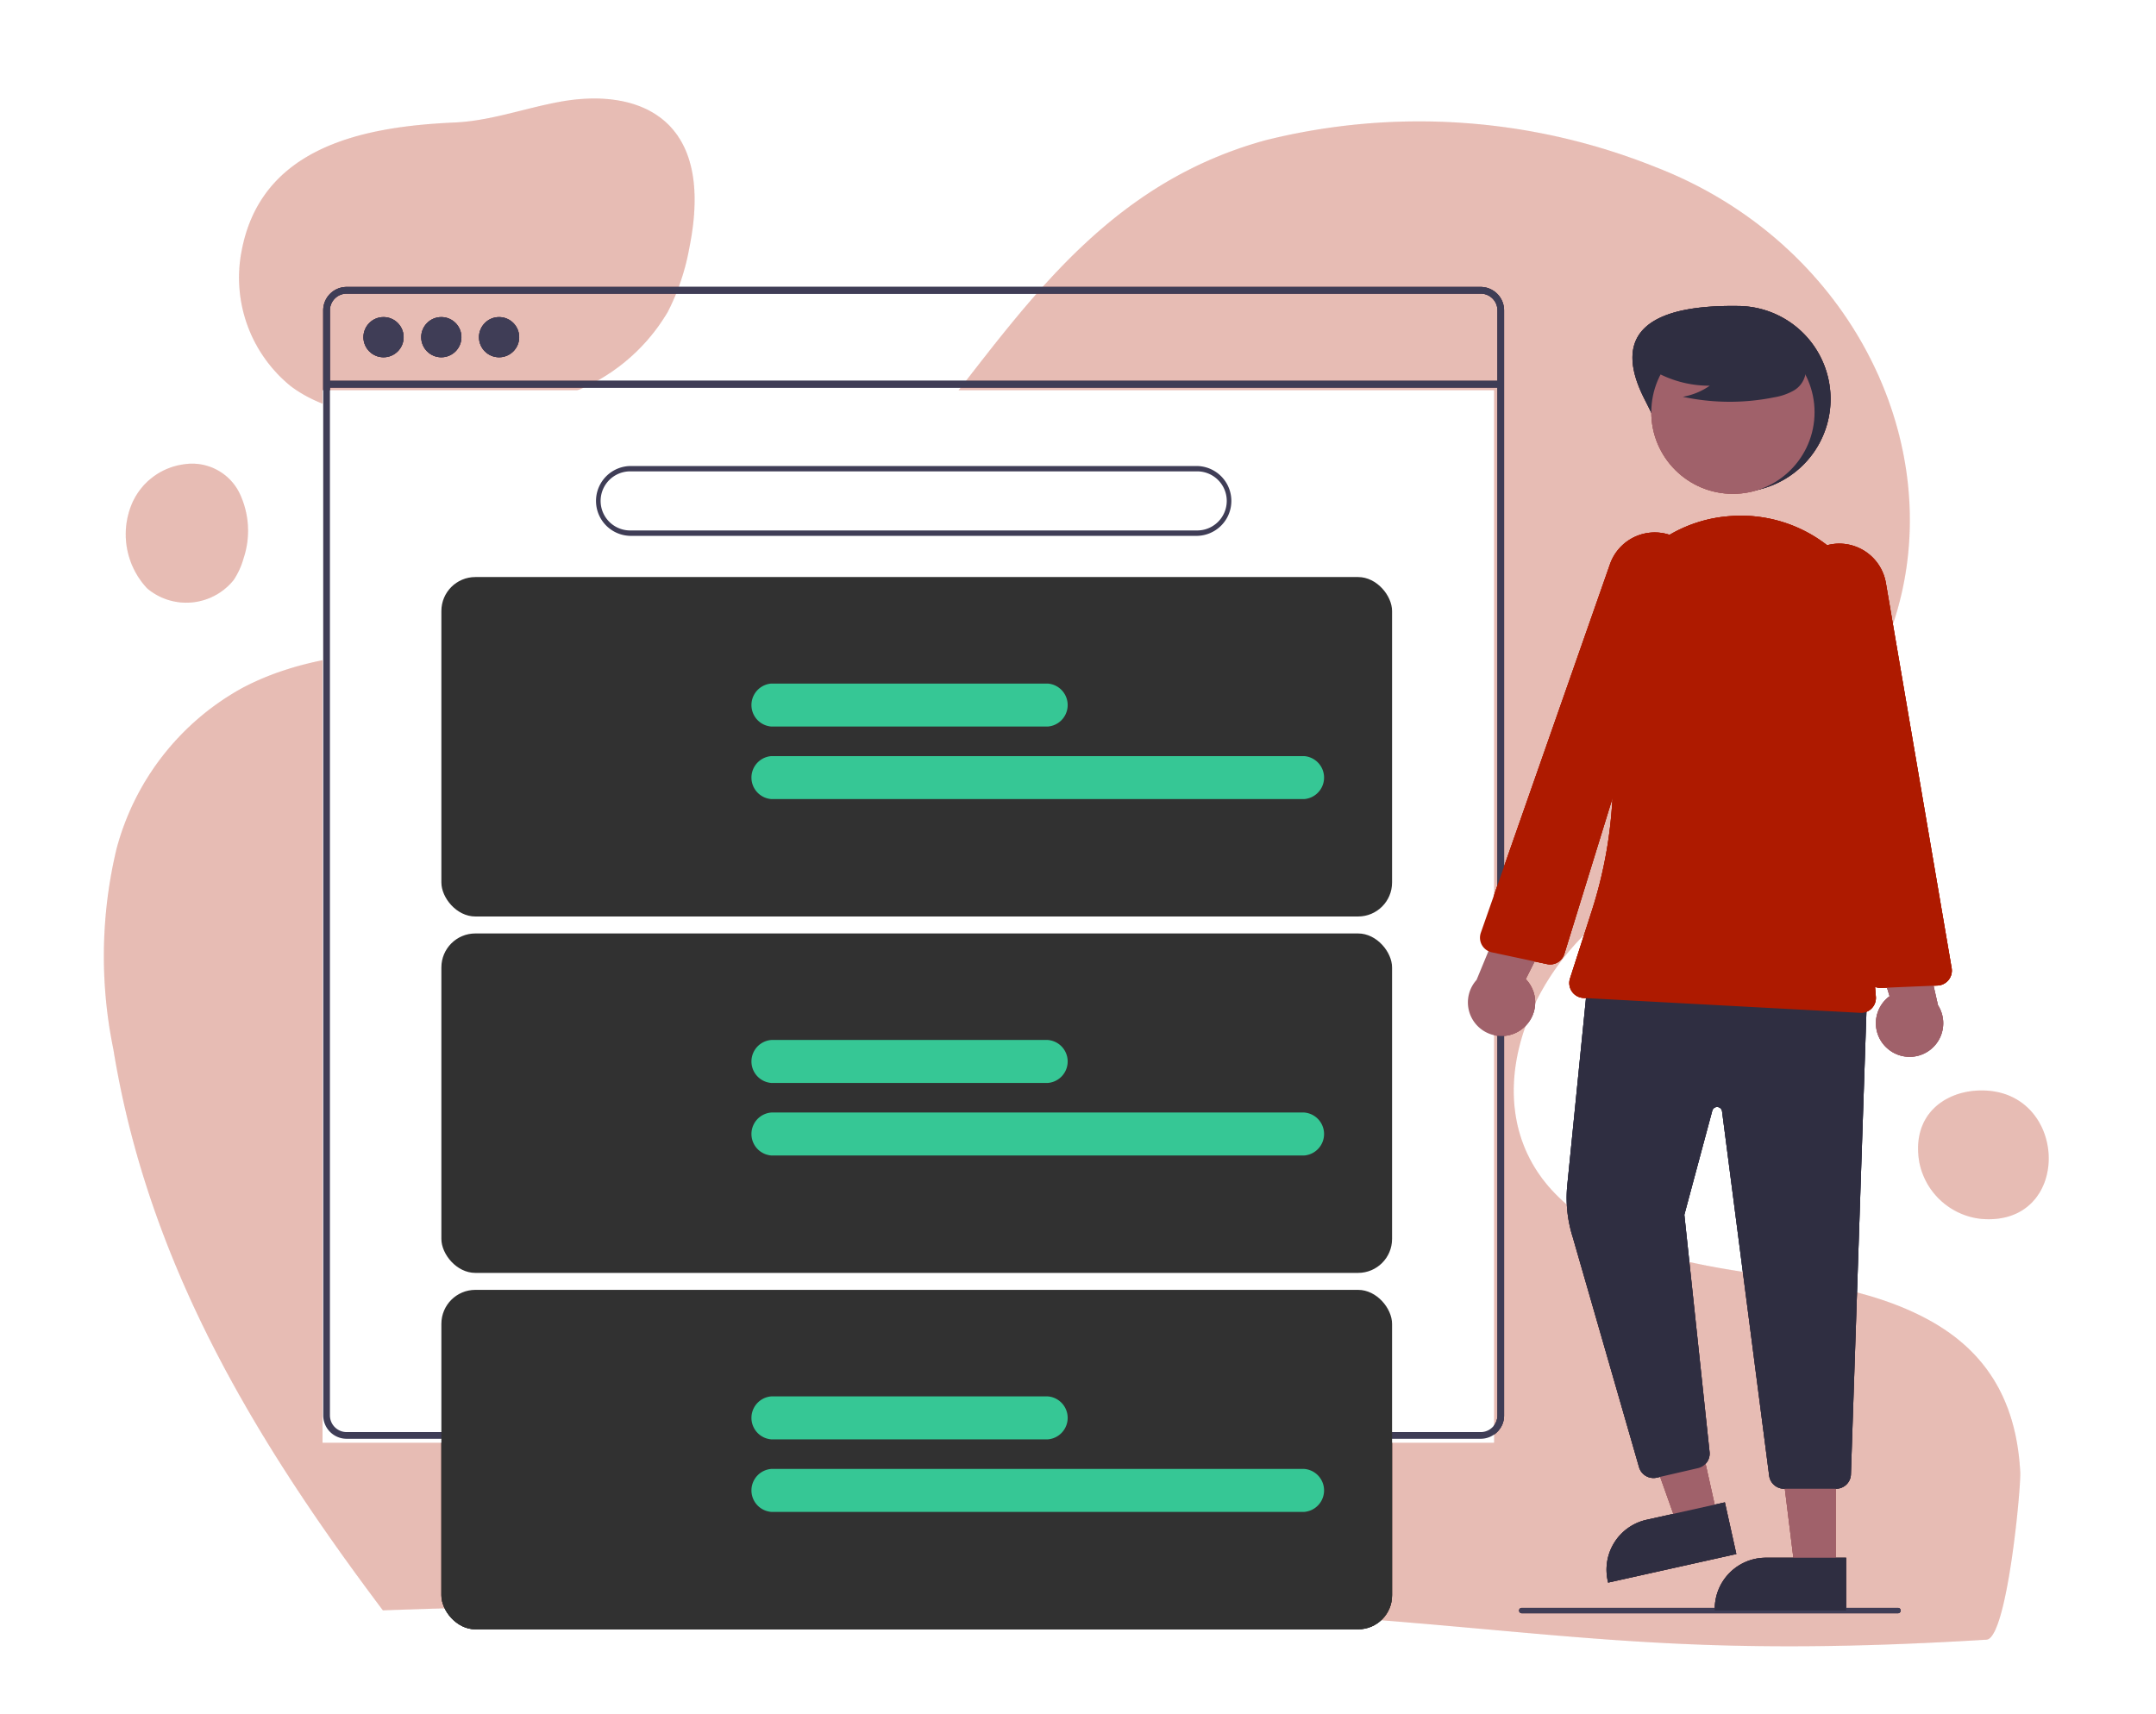<svg id="Raggruppa_462" data-name="Raggruppa 462" xmlns="http://www.w3.org/2000/svg" width="127" height="101" viewBox="0 0 127 101">
  <rect id="Rettangolo_337" data-name="Rettangolo 337" width="127" height="101" fill="#fff"/>
  <g id="Raggruppa_459" data-name="Raggruppa 459">
    <g id="Raggruppa_388" data-name="Raggruppa 388" transform="translate(852.044 -1163.104)">
      <g id="Raggruppa_387" data-name="Raggruppa 387" transform="translate(-845.925 1168.918)" opacity="0.11">
        <path id="Tracciato_94" data-name="Tracciato 94" d="M73.793,63.634a8.229,8.229,0,0,0,2.915,8c2.343,1.734,5.468,1.905,8.382,1.791a24.483,24.483,0,0,0,7.792-1.3,11.122,11.122,0,0,0,6.02-4.9,13.492,13.492,0,0,0,1.257-3.734c.514-2.534.591-5.506-1.257-7.315-1.562-1.524-4-1.715-6.153-1.353s-4.229,1.162-6.42,1.257C80.975,56.319,74.955,57.5,73.793,63.634Z" transform="translate(-65.677 -54.676)" fill="#ae1a00"/>
        <path id="Tracciato_95" data-name="Tracciato 95" d="M142.7,151.053c1.211-.088,2.034-8.983,1.984-9.867-.2-3.712-1.614-6.894-5.348-8.949-7.013-3.867-16.22-1.458-22.072-7.49-4.465-4.618-2.169-11.755,2.27-15.732,4.414-3.955,10.09-6.828,13.9-11.247,9.535-11.092,3.986-27.973-10.216-33.475a37.39,37.39,0,0,0-22.98-1.591C82.653,67.519,81.392,88.4,62.549,91.979c-7.517,1.436-16.018-.486-22.6,3a15.293,15.293,0,0,0-7.416,9.523,27.172,27.172,0,0,0-.177,11.755c2.018,12.4,8.058,22.682,15.877,33.067C115.191,147.045,111.343,152.975,142.7,151.053Z" transform="translate(-31.799 -60.256)" fill="#ae1a00"/>
        <path id="Tracciato_96" data-name="Tracciato 96" d="M42.1,150.787a3.109,3.109,0,0,1,3.22,1.657,5.124,5.124,0,0,1,.267,3.867,4.446,4.446,0,0,1-.591,1.3,3.582,3.582,0,0,1-5.087.5,4.659,4.659,0,0,1-.991-4.782A3.891,3.891,0,0,1,42.1,150.787Z" transform="translate(-37.352 -129.248)" fill="#ae1a00"/>
        <path id="Tracciato_97" data-name="Tracciato 97" d="M451.439,316c5.2-.019,5.391,8.078-.057,7.563a4.168,4.168,0,0,1-3.6-3.315C447.286,317.41,449.324,316,451.439,316Z" transform="translate(-340.841 -257.563)" fill="#ae1a00"/>
      </g>
      <rect id="Rettangolo_313" data-name="Rettangolo 313" width="69" height="62" transform="translate(-833.044 1186.104)" fill="#fff"/>
      <path id="Tracciato_1000" data-name="Tracciato 1000" d="M340.542,171.875h-66.8a1.382,1.382,0,0,0-1.38,1.38v65.107a1.381,1.381,0,0,0,1.38,1.38H279.6v-.394h-5.857a.987.987,0,0,1-.986-.986V173.255a.987.987,0,0,1,.986-.986h66.8a.988.988,0,0,1,.988.986v65.107a.978.978,0,0,1-.163.541,1.021,1.021,0,0,1-.374.336.979.979,0,0,1-.451.109h-5.857v.394h5.857a1.379,1.379,0,0,0,1.049-.484.311.311,0,0,0,.03-.038,1.29,1.29,0,0,0,.2-.334,1.344,1.344,0,0,0,.1-.524V173.255A1.382,1.382,0,0,0,340.542,171.875Z" transform="translate(-1105.367 1008.136)" fill="#3f3d56"/>
      <rect id="Rettangolo_314" data-name="Rettangolo 314" width="69.165" height="0.395" transform="translate(-832.806 1185.544)" fill="#3f3d56"/>
      <circle id="Ellisse_127" data-name="Ellisse 127" cx="1.184" cy="1.184" r="1.184" transform="translate(-830.636 1181.787)" fill="#3f3d56"/>
      <circle id="Ellisse_128" data-name="Ellisse 128" cx="1.184" cy="1.184" r="1.184" transform="translate(-827.232 1181.787)" fill="#3f3d56"/>
      <circle id="Ellisse_129" data-name="Ellisse 129" cx="1.184" cy="1.184" r="1.184" transform="translate(-823.829 1181.787)" fill="#3f3d56"/>
      <path id="Tracciato_1001" data-name="Tracciato 1001" d="M409.045,242.646h-33.4a2.058,2.058,0,0,1,0-4.115h33.4a2.058,2.058,0,0,1,0,4.115Zm-33.4-3.8a1.741,1.741,0,0,0,0,3.482h33.4a1.741,1.741,0,1,0,0-3.482Z" transform="translate(-1190.568 952.031)" fill="#3f3d56"/>
      <path id="Tracciato_1005" data-name="Tracciato 1005" d="M606.476,418.658h-4.432a1.266,1.266,0,1,1,0-2.533h4.432a1.266,1.266,0,0,1,0,2.533Z" transform="translate(-1381.796 802.548)" fill="#fff"/>
      <path id="Tracciato_1010" data-name="Tracciato 1010" d="M606.476,602.658h-4.432a1.266,1.266,0,1,1,0-2.533h4.432a1.266,1.266,0,0,1,0,2.533Z" transform="translate(-1381.796 647.673)" fill="#292929"/>
      <path id="Tracciato_1011" data-name="Tracciato 1011" d="M807.955,726.442h-22.16a.158.158,0,0,1,0-.317h22.16a.158.158,0,0,1,0,.317Z" transform="translate(-1548.198 531.716)" fill="#3f3d56"/>
      <rect id="Rettangolo_315" data-name="Rettangolo 315" width="56" height="20" rx="2" transform="translate(-826.044 1239.104)" fill="#313131"/>
      <rect id="Rettangolo_318" data-name="Rettangolo 318" width="56" height="20" rx="2" transform="translate(-826.044 1218.104)" fill="#313131"/>
      <rect id="Rettangolo_319" data-name="Rettangolo 319" width="56" height="20" rx="2" transform="translate(-826.044 1197.104)" fill="#313131"/>
      <path id="Tracciato_1013" data-name="Tracciato 1013" d="M432.239,543.158H415.963a1.27,1.27,0,0,1,0-2.533h16.276a1.27,1.27,0,0,1,0,2.533Z" transform="translate(-1222.567 704.755)" fill="#36c795"/>
      <path id="Tracciato_1030" data-name="Tracciato 1030" d="M432.239,543.158H415.963a1.27,1.27,0,0,1,0-2.533h16.276a1.27,1.27,0,0,1,0,2.533Z" transform="translate(-1222.567 683.755)" fill="#36c795"/>
      <path id="Tracciato_1032" data-name="Tracciato 1032" d="M432.239,543.158H415.963a1.27,1.27,0,0,1,0-2.533h16.276a1.27,1.27,0,0,1,0,2.533Z" transform="translate(-1222.567 662.755)" fill="#36c795"/>
      <path id="Tracciato_1014" data-name="Tracciato 1014" d="M447.342,570.158H415.963a1.27,1.27,0,0,1,0-2.533h31.379a1.27,1.27,0,0,1,0,2.533Z" transform="translate(-1222.567 682.029)" fill="#36c795"/>
      <path id="Tracciato_1031" data-name="Tracciato 1031" d="M447.342,570.158H415.963a1.27,1.27,0,0,1,0-2.533h31.379a1.27,1.27,0,0,1,0,2.533Z" transform="translate(-1222.567 661.029)" fill="#36c795"/>
      <path id="Tracciato_1033" data-name="Tracciato 1033" d="M447.342,570.158H415.963a1.27,1.27,0,0,1,0-2.533h31.379a1.27,1.27,0,0,1,0,2.533Z" transform="translate(-1222.567 640.029)" fill="#36c795"/>
      <g id="Raggruppa_394" data-name="Raggruppa 394" transform="translate(0 2.158)">
        <path id="Tracciato_1018" data-name="Tracciato 1018" d="M827.784,340.01c1.372,2.7,2.454,5.481,5.481,5.481a5.481,5.481,0,0,0,0-10.962C830.188,334.49,825.229,334.988,827.784,340.01Z" transform="translate(-1582.96 844.446)" fill="#2f2e41"/>
        <path id="Tracciato_1019" data-name="Tracciato 1019" d="M557.857,490.278l-2.342.522-3.128-8.787,3.457-.771Z" transform="translate(-1308.724 760.096)" fill="#a0616a"/>
        <path id="Tracciato_1020" data-name="Tracciato 1020" d="M826.916,697.722l-7.553,1.683-.021-.1a3.012,3.012,0,0,1,2.285-3.6h0l4.613-1.028Z" transform="translate(-1576.68 554.789)" fill="#2f2e41"/>
        <path id="Tracciato_1021" data-name="Tracciato 1021" d="M601.329,505.411h-2.4l-1.142-9.257h3.542Z" transform="translate(-1345.238 748.104)" fill="#a0616a"/>
        <path id="Tracciato_1022" data-name="Tracciato 1022" d="M859.578,714.424H851.84v-.1a3.012,3.012,0,0,1,3.012-3.012h4.726Z" transform="translate(-1602.875 541.417)" fill="#2f2e41"/>
        <path id="Tracciato_1023" data-name="Tracciato 1023" d="M823.15,566.665h-3.063a.884.884,0,0,1-.873-.762l-2.777-21.478a.294.294,0,0,0-.575-.036l-1.646,6.133L815.7,564.49a.88.88,0,0,1-.677.96l-2.43.561a.885.885,0,0,1-1.038-.593l-3.913-13.579a7.657,7.657,0,0,1-.319-3.083l1.224-12.241.093,0,16.344.788-.956,28.509A.877.877,0,0,1,823.15,566.665Z" transform="translate(-1567.043 681.999)" fill="#2f2e41"/>
        <ellipse id="Ellisse_132" data-name="Ellisse 132" cx="4.808" cy="4.808" rx="4.808" ry="4.808" transform="translate(-754.773 1180.427)" fill="#a0616a"/>
        <path id="Tracciato_1024" data-name="Tracciato 1024" d="M825.264,426.949h-.048l-16.3-.876a.881.881,0,0,1-.791-1.149l1.29-4.005a25.911,25.911,0,0,0,.685-13.287,8.292,8.292,0,0,1,1.473-6.684,8.169,8.169,0,0,1,5.9-3.259h0l.24-.017a8.255,8.255,0,0,1,8.651,9.465l-1.136,7.629L826.141,426a.881.881,0,0,1-.878.952Z" transform="translate(-1567.687 793.674)" fill="#ae1a00"/>
        <path id="Tracciato_1025" data-name="Tracciato 1025" d="M780.665,514.453a1.969,1.969,0,0,0,.307-3l3.138-6.252-3.61.427-2.426,5.872a1.979,1.979,0,0,0,2.591,2.956Z" transform="translate(-1543.141 707.184)" fill="#a0616a"/>
        <path id="Tracciato_1026" data-name="Tracciato 1026" d="M895.833,517.827a1.969,1.969,0,0,1,.2-3.012l-2.049-6.689,3.488,1.025,1.411,6.195a1.979,1.979,0,0,1-3.049,2.481Z" transform="translate(-1636.769 704.829)" fill="#a0616a"/>
        <path id="Tracciato_1027" data-name="Tracciato 1027" d="M880.34,432.241a.876.876,0,0,1-.872-.765l-1.63-12.3-2.6-9.61a2.778,2.778,0,0,1,2.613-3.5h0a2.788,2.788,0,0,1,2.806,2.309l3.875,22.7a.881.881,0,0,1-.831,1.028l-3.321.14Z" transform="translate(-1621.614 786.912)" fill="#ae1a00"/>
        <path id="Tracciato_1028" data-name="Tracciato 1028" d="M785.332,428.154a.9.9,0,0,1-.187-.02l-3.251-.693a.881.881,0,0,1-.648-1.153l7.613-21.73a2.793,2.793,0,0,1,3.152-1.808h0A2.778,2.778,0,0,1,794,406.64l-4.175,9.052-3.658,11.841A.876.876,0,0,1,785.332,428.154Z" transform="translate(-1546.061 789.617)" fill="#ae1a00"/>
        <path id="Tracciato_1029" data-name="Tracciato 1029" d="M831.247,342.062a6.539,6.539,0,0,0,3.737,1.155,4.008,4.008,0,0,1-1.588.653,13.184,13.184,0,0,0,5.386.03,3.481,3.481,0,0,0,1.128-.387,1.427,1.427,0,0,0,.7-.931,1.923,1.923,0,0,0-.954-1.7,7.041,7.041,0,0,0-5.917-1.182,3.24,3.24,0,0,0-1.752.99,1.6,1.6,0,0,0-.147,1.9Z" transform="translate(-1586.314 840.456)" fill="#2f2e41"/>
      </g>
    </g>
    <g id="Raggruppa_395" data-name="Raggruppa 395" transform="translate(30.055 39.529)">
      <path id="Tracciato_1034" data-name="Tracciato 1034" d="M-304.733,398.423h-1.2v-2.352h3.833v8.265h-2.634Z" transform="translate(305.931 -396.071)" fill="#36c795"/>
      <path id="Tracciato_1035" data-name="Tracciato 1035" d="M-250,398.144c1.526,0,2.533.758,2.533,2.058s-.961,2.1-2.487,2.1-2.6-.814-2.6-2.1S-251.535,398.144-250,398.144Zm.011,1.3c-.294,0-.656.2-.656.78a.694.694,0,0,0,.69.758c.271,0,.577-.2.577-.758C-249.375,399.648-249.714,399.444-249.986,399.444Z" transform="translate(257.21 -397.963)" fill="#36c795"/>
    </g>
    <g id="Raggruppa_396" data-name="Raggruppa 396" transform="translate(30.224 60.814)">
      <path id="Tracciato_1036" data-name="Tracciato 1036" d="M-303.953,646.442c1.594-1.2,3.279-2.589,3.279-3.776,0-.362-.17-.565-.43-.565s-.5.271-.452.938h-2.431A2.862,2.862,0,0,1-300.934,640c2.058,0,2.793,1.165,2.793,2.476a4.874,4.874,0,0,1-2.555,3.833h2.589v2.024h-5.845Z" transform="translate(303.987 -639.998)" fill="#36c795"/>
      <path id="Tracciato_1037" data-name="Tracciato 1037" d="M-228.359,644.145c1.526,0,2.533.757,2.533,2.058s-.961,2.1-2.487,2.1-2.6-.814-2.6-2.1S-229.9,644.145-228.359,644.145Zm.011,1.3c-.294,0-.656.2-.656.78a.694.694,0,0,0,.69.758c.271,0,.577-.2.577-.758C-227.737,645.649-228.076,645.445-228.348,645.445Z" transform="translate(237.291 -643.783)" fill="#36c795"/>
    </g>
    <g id="Raggruppa_397" data-name="Raggruppa 397" transform="translate(30.36 82.092)">
      <path id="Tracciato_1038" data-name="Tracciato 1038" d="M-299.426,838c1.832,0,2.8,1.018,2.8,2.306a1.807,1.807,0,0,1-1.21,1.843v.045a1.883,1.883,0,0,1,1.357,1.888c0,1.458-1.052,2.442-2.793,2.442-1.854,0-3.132-.814-3.166-2.894h2.442c-.034.531.136.825.611.825a.494.494,0,0,0,.475-.554c0-.407-.226-.645-.916-.645h-.418v-2.024h.407c.2.011.769.023.769-.61,0-.407-.2-.554-.418-.554-.362,0-.418.373-.418.7h-2.442A2.6,2.6,0,0,1-299.426,838Z" transform="translate(302.433 -837.998)" fill="#36c795"/>
      <path id="Tracciato_1039" data-name="Tracciato 1039" d="M-222.011,842.145c1.526,0,2.533.757,2.533,2.058s-.961,2.1-2.487,2.1-2.6-.814-2.6-2.1S-223.548,842.145-222.011,842.145Zm.011,1.3c-.294,0-.656.2-.656.78a.694.694,0,0,0,.69.758c.271,0,.577-.2.577-.758C-221.389,843.649-221.728,843.445-222,843.445Z" transform="translate(231.361 -841.783)" fill="#36c795"/>
    </g>
  </g>
  <g id="Raggruppa_460" data-name="Raggruppa 460" transform="translate(852.044 -1163.104)">
    <g id="Raggruppa_387-2" data-name="Raggruppa 387" transform="translate(-845.925 1168.918)" opacity="0.11">
      <path id="Tracciato_94-2" data-name="Tracciato 94" d="M73.793,63.634a8.229,8.229,0,0,0,2.915,8c2.343,1.734,5.468,1.905,8.382,1.791a24.483,24.483,0,0,0,7.792-1.3,11.122,11.122,0,0,0,6.02-4.9,13.492,13.492,0,0,0,1.257-3.734c.514-2.534.591-5.506-1.257-7.315-1.562-1.524-4-1.715-6.153-1.353s-4.229,1.162-6.42,1.257C80.975,56.319,74.955,57.5,73.793,63.634Z" transform="translate(-65.677 -54.676)" fill="#ae1a00"/>
      <path id="Tracciato_95-2" data-name="Tracciato 95" d="M142.7,151.053c1.211-.088,2.034-8.983,1.984-9.867-.2-3.712-1.614-6.894-5.348-8.949-7.013-3.867-16.22-1.458-22.072-7.49-4.465-4.618-2.169-11.755,2.27-15.732,4.414-3.955,10.09-6.828,13.9-11.247,9.535-11.092,3.986-27.973-10.216-33.475a37.39,37.39,0,0,0-22.98-1.591C82.653,67.519,81.392,88.4,62.549,91.979c-7.517,1.436-16.018-.486-22.6,3a15.293,15.293,0,0,0-7.416,9.523,27.172,27.172,0,0,0-.177,11.755c2.018,12.4,8.058,22.682,15.877,33.067C115.191,147.045,111.343,152.975,142.7,151.053Z" transform="translate(-31.799 -60.256)" fill="#ae1a00"/>
      <path id="Tracciato_96-2" data-name="Tracciato 96" d="M42.1,150.787a3.109,3.109,0,0,1,3.22,1.657,5.124,5.124,0,0,1,.267,3.867,4.446,4.446,0,0,1-.591,1.3,3.582,3.582,0,0,1-5.087.5,4.659,4.659,0,0,1-.991-4.782A3.891,3.891,0,0,1,42.1,150.787Z" transform="translate(-37.352 -129.248)" fill="#ae1a00"/>
      <path id="Tracciato_97-2" data-name="Tracciato 97" d="M451.439,316c5.2-.019,5.391,8.078-.057,7.563a4.168,4.168,0,0,1-3.6-3.315C447.286,317.41,449.324,316,451.439,316Z" transform="translate(-340.841 -257.563)" fill="#ae1a00"/>
    </g>
    <rect id="Rettangolo_313-2" data-name="Rettangolo 313" width="69" height="62" transform="translate(-833.044 1186.104)" fill="#fff"/>
    <path id="Tracciato_1000-2" data-name="Tracciato 1000" d="M340.542,171.875h-66.8a1.382,1.382,0,0,0-1.38,1.38v65.107a1.381,1.381,0,0,0,1.38,1.38H279.6v-.394h-5.857a.987.987,0,0,1-.986-.986V173.255a.987.987,0,0,1,.986-.986h66.8a.988.988,0,0,1,.988.986v65.107a.978.978,0,0,1-.163.541,1.021,1.021,0,0,1-.374.336.979.979,0,0,1-.451.109h-5.857v.394h5.857a1.379,1.379,0,0,0,1.049-.484.311.311,0,0,0,.03-.038,1.29,1.29,0,0,0,.2-.334,1.344,1.344,0,0,0,.1-.524V173.255A1.382,1.382,0,0,0,340.542,171.875Z" transform="translate(-1105.367 1008.136)" fill="#3f3d56"/>
    <rect id="Rettangolo_314-2" data-name="Rettangolo 314" width="69.165" height="0.395" transform="translate(-832.806 1185.544)" fill="#3f3d56"/>
    <circle id="Ellisse_127-2" data-name="Ellisse 127" cx="1.184" cy="1.184" r="1.184" transform="translate(-830.636 1181.787)" fill="#3f3d56"/>
    <circle id="Ellisse_128-2" data-name="Ellisse 128" cx="1.184" cy="1.184" r="1.184" transform="translate(-827.232 1181.787)" fill="#3f3d56"/>
    <circle id="Ellisse_129-2" data-name="Ellisse 129" cx="1.184" cy="1.184" r="1.184" transform="translate(-823.829 1181.787)" fill="#3f3d56"/>
    <path id="Tracciato_1001-2" data-name="Tracciato 1001" d="M409.045,242.646h-33.4a2.058,2.058,0,0,1,0-4.115h33.4a2.058,2.058,0,0,1,0,4.115Zm-33.4-3.8a1.741,1.741,0,0,0,0,3.482h33.4a1.741,1.741,0,1,0,0-3.482Z" transform="translate(-1190.568 952.031)" fill="#3f3d56"/>
    <path id="Tracciato_1005-2" data-name="Tracciato 1005" d="M606.476,418.658h-4.432a1.266,1.266,0,1,1,0-2.533h4.432a1.266,1.266,0,0,1,0,2.533Z" transform="translate(-1381.796 802.548)" fill="#fff"/>
    <path id="Tracciato_1010-2" data-name="Tracciato 1010" d="M606.476,602.658h-4.432a1.266,1.266,0,1,1,0-2.533h4.432a1.266,1.266,0,0,1,0,2.533Z" transform="translate(-1381.796 647.673)" fill="#292929"/>
    <path id="Tracciato_1011-2" data-name="Tracciato 1011" d="M807.955,726.442h-22.16a.158.158,0,0,1,0-.317h22.16a.158.158,0,0,1,0,.317Z" transform="translate(-1548.198 531.716)" fill="#3f3d56"/>
    <rect id="Rettangolo_315-2" data-name="Rettangolo 315" width="56" height="20" rx="2" transform="translate(-826.044 1239.104)" fill="#313131"/>
    <rect id="Rettangolo_318-2" data-name="Rettangolo 318" width="56" height="20" rx="2" transform="translate(-826.044 1218.104)" fill="#313131"/>
    <rect id="Rettangolo_319-2" data-name="Rettangolo 319" width="56" height="20" rx="2" transform="translate(-826.044 1197.104)" fill="#313131"/>
    <path id="Tracciato_1013-2" data-name="Tracciato 1013" d="M432.239,543.158H415.963a1.27,1.27,0,0,1,0-2.533h16.276a1.27,1.27,0,0,1,0,2.533Z" transform="translate(-1222.567 704.755)" fill="#36c795"/>
    <path id="Tracciato_1030-2" data-name="Tracciato 1030" d="M432.239,543.158H415.963a1.27,1.27,0,0,1,0-2.533h16.276a1.27,1.27,0,0,1,0,2.533Z" transform="translate(-1222.567 683.755)" fill="#36c795"/>
    <path id="Tracciato_1032-2" data-name="Tracciato 1032" d="M432.239,543.158H415.963a1.27,1.27,0,0,1,0-2.533h16.276a1.27,1.27,0,0,1,0,2.533Z" transform="translate(-1222.567 662.755)" fill="#36c795"/>
    <path id="Tracciato_1014-2" data-name="Tracciato 1014" d="M447.342,570.158H415.963a1.27,1.27,0,0,1,0-2.533h31.379a1.27,1.27,0,0,1,0,2.533Z" transform="translate(-1222.567 682.029)" fill="#36c795"/>
    <path id="Tracciato_1031-2" data-name="Tracciato 1031" d="M447.342,570.158H415.963a1.27,1.27,0,0,1,0-2.533h31.379a1.27,1.27,0,0,1,0,2.533Z" transform="translate(-1222.567 661.029)" fill="#36c795"/>
    <path id="Tracciato_1033-2" data-name="Tracciato 1033" d="M447.342,570.158H415.963a1.27,1.27,0,0,1,0-2.533h31.379a1.27,1.27,0,0,1,0,2.533Z" transform="translate(-1222.567 640.029)" fill="#36c795"/>
    <g id="Raggruppa_394-2" data-name="Raggruppa 394" transform="translate(0 2.158)">
      <path id="Tracciato_1018-2" data-name="Tracciato 1018" d="M827.784,340.01c1.372,2.7,2.454,5.481,5.481,5.481a5.481,5.481,0,0,0,0-10.962C830.188,334.49,825.229,334.988,827.784,340.01Z" transform="translate(-1582.96 844.446)" fill="#2f2e41"/>
      <path id="Tracciato_1019-2" data-name="Tracciato 1019" d="M557.857,490.278l-2.342.522-3.128-8.787,3.457-.771Z" transform="translate(-1308.724 760.096)" fill="#a0616a"/>
      <path id="Tracciato_1020-2" data-name="Tracciato 1020" d="M826.916,697.722l-7.553,1.683-.021-.1a3.012,3.012,0,0,1,2.285-3.6h0l4.613-1.028Z" transform="translate(-1576.68 554.789)" fill="#2f2e41"/>
      <path id="Tracciato_1021-2" data-name="Tracciato 1021" d="M601.329,505.411h-2.4l-1.142-9.257h3.542Z" transform="translate(-1345.238 748.104)" fill="#a0616a"/>
      <path id="Tracciato_1022-2" data-name="Tracciato 1022" d="M859.578,714.424H851.84v-.1a3.012,3.012,0,0,1,3.012-3.012h4.726Z" transform="translate(-1602.875 541.417)" fill="#2f2e41"/>
      <path id="Tracciato_1023-2" data-name="Tracciato 1023" d="M823.15,566.665h-3.063a.884.884,0,0,1-.873-.762l-2.777-21.478a.294.294,0,0,0-.575-.036l-1.646,6.133L815.7,564.49a.88.88,0,0,1-.677.96l-2.43.561a.885.885,0,0,1-1.038-.593l-3.913-13.579a7.657,7.657,0,0,1-.319-3.083l1.224-12.241.093,0,16.344.788-.956,28.509A.877.877,0,0,1,823.15,566.665Z" transform="translate(-1567.043 681.999)" fill="#2f2e41"/>
      <ellipse id="Ellisse_132-2" data-name="Ellisse 132" cx="4.808" cy="4.808" rx="4.808" ry="4.808" transform="translate(-754.773 1180.427)" fill="#a0616a"/>
      <path id="Tracciato_1024-2" data-name="Tracciato 1024" d="M825.264,426.949h-.048l-16.3-.876a.881.881,0,0,1-.791-1.149l1.29-4.005a25.911,25.911,0,0,0,.685-13.287,8.292,8.292,0,0,1,1.473-6.684,8.169,8.169,0,0,1,5.9-3.259h0l.24-.017a8.255,8.255,0,0,1,8.651,9.465l-1.136,7.629L826.141,426a.881.881,0,0,1-.878.952Z" transform="translate(-1567.687 793.674)" fill="#ae1a00"/>
      <path id="Tracciato_1025-2" data-name="Tracciato 1025" d="M780.665,514.453a1.969,1.969,0,0,0,.307-3l3.138-6.252-3.61.427-2.426,5.872a1.979,1.979,0,0,0,2.591,2.956Z" transform="translate(-1543.141 707.184)" fill="#a0616a"/>
      <path id="Tracciato_1026-2" data-name="Tracciato 1026" d="M895.833,517.827a1.969,1.969,0,0,1,.2-3.012l-2.049-6.689,3.488,1.025,1.411,6.195a1.979,1.979,0,0,1-3.049,2.481Z" transform="translate(-1636.769 704.829)" fill="#a0616a"/>
      <path id="Tracciato_1027-2" data-name="Tracciato 1027" d="M880.34,432.241a.876.876,0,0,1-.872-.765l-1.63-12.3-2.6-9.61a2.778,2.778,0,0,1,2.613-3.5h0a2.788,2.788,0,0,1,2.806,2.309l3.875,22.7a.881.881,0,0,1-.831,1.028l-3.321.14Z" transform="translate(-1621.614 786.912)" fill="#ae1a00"/>
      <path id="Tracciato_1028-2" data-name="Tracciato 1028" d="M785.332,428.154a.9.9,0,0,1-.187-.02l-3.251-.693a.881.881,0,0,1-.648-1.153l7.613-21.73a2.793,2.793,0,0,1,3.152-1.808h0A2.778,2.778,0,0,1,794,406.64l-4.175,9.052-3.658,11.841A.876.876,0,0,1,785.332,428.154Z" transform="translate(-1546.061 789.617)" fill="#ae1a00"/>
      <path id="Tracciato_1029-2" data-name="Tracciato 1029" d="M831.247,342.062a6.539,6.539,0,0,0,3.737,1.155,4.008,4.008,0,0,1-1.588.653,13.184,13.184,0,0,0,5.386.03,3.481,3.481,0,0,0,1.128-.387,1.427,1.427,0,0,0,.7-.931,1.923,1.923,0,0,0-.954-1.7,7.041,7.041,0,0,0-5.917-1.182,3.24,3.24,0,0,0-1.752.99,1.6,1.6,0,0,0-.147,1.9Z" transform="translate(-1586.314 840.456)" fill="#2f2e41"/>
    </g>
  </g>
  <g id="Raggruppa_461" data-name="Raggruppa 461" transform="translate(852.044 -1163.104)">
    <g id="Raggruppa_387-3" data-name="Raggruppa 387" transform="translate(-845.925 1168.918)" opacity="0.11">
      <path id="Tracciato_94-3" data-name="Tracciato 94" d="M73.793,63.634a8.229,8.229,0,0,0,2.915,8c2.343,1.734,5.468,1.905,8.382,1.791a24.483,24.483,0,0,0,7.792-1.3,11.122,11.122,0,0,0,6.02-4.9,13.492,13.492,0,0,0,1.257-3.734c.514-2.534.591-5.506-1.257-7.315-1.562-1.524-4-1.715-6.153-1.353s-4.229,1.162-6.42,1.257C80.975,56.319,74.955,57.5,73.793,63.634Z" transform="translate(-65.677 -54.676)" fill="#ae1a00"/>
      <path id="Tracciato_95-3" data-name="Tracciato 95" d="M142.7,151.053c1.211-.088,2.034-8.983,1.984-9.867-.2-3.712-1.614-6.894-5.348-8.949-7.013-3.867-16.22-1.458-22.072-7.49-4.465-4.618-2.169-11.755,2.27-15.732,4.414-3.955,10.09-6.828,13.9-11.247,9.535-11.092,3.986-27.973-10.216-33.475a37.39,37.39,0,0,0-22.98-1.591C82.653,67.519,81.392,88.4,62.549,91.979c-7.517,1.436-16.018-.486-22.6,3a15.293,15.293,0,0,0-7.416,9.523,27.172,27.172,0,0,0-.177,11.755c2.018,12.4,8.058,22.682,15.877,33.067C115.191,147.045,111.343,152.975,142.7,151.053Z" transform="translate(-31.799 -60.256)" fill="#ae1a00"/>
      <path id="Tracciato_96-3" data-name="Tracciato 96" d="M42.1,150.787a3.109,3.109,0,0,1,3.22,1.657,5.124,5.124,0,0,1,.267,3.867,4.446,4.446,0,0,1-.591,1.3,3.582,3.582,0,0,1-5.087.5,4.659,4.659,0,0,1-.991-4.782A3.891,3.891,0,0,1,42.1,150.787Z" transform="translate(-37.352 -129.248)" fill="#ae1a00"/>
      <path id="Tracciato_97-3" data-name="Tracciato 97" d="M451.439,316c5.2-.019,5.391,8.078-.057,7.563a4.168,4.168,0,0,1-3.6-3.315C447.286,317.41,449.324,316,451.439,316Z" transform="translate(-340.841 -257.563)" fill="#ae1a00"/>
    </g>
    <rect id="Rettangolo_313-3" data-name="Rettangolo 313" width="69" height="62" transform="translate(-833.044 1186.104)" fill="#fff"/>
    <path id="Tracciato_1000-3" data-name="Tracciato 1000" d="M340.542,171.875h-66.8a1.382,1.382,0,0,0-1.38,1.38v65.107a1.381,1.381,0,0,0,1.38,1.38H279.6v-.394h-5.857a.987.987,0,0,1-.986-.986V173.255a.987.987,0,0,1,.986-.986h66.8a.988.988,0,0,1,.988.986v65.107a.978.978,0,0,1-.163.541,1.021,1.021,0,0,1-.374.336.979.979,0,0,1-.451.109h-5.857v.394h5.857a1.379,1.379,0,0,0,1.049-.484.311.311,0,0,0,.03-.038,1.29,1.29,0,0,0,.2-.334,1.344,1.344,0,0,0,.1-.524V173.255A1.382,1.382,0,0,0,340.542,171.875Z" transform="translate(-1105.367 1008.136)" fill="#3f3d56"/>
    <rect id="Rettangolo_314-3" data-name="Rettangolo 314" width="69.165" height="0.395" transform="translate(-832.806 1185.544)" fill="#3f3d56"/>
    <circle id="Ellisse_127-3" data-name="Ellisse 127" cx="1.184" cy="1.184" r="1.184" transform="translate(-830.636 1181.787)" fill="#3f3d56"/>
    <circle id="Ellisse_128-3" data-name="Ellisse 128" cx="1.184" cy="1.184" r="1.184" transform="translate(-827.232 1181.787)" fill="#3f3d56"/>
    <circle id="Ellisse_129-3" data-name="Ellisse 129" cx="1.184" cy="1.184" r="1.184" transform="translate(-823.829 1181.787)" fill="#3f3d56"/>
    <path id="Tracciato_1001-3" data-name="Tracciato 1001" d="M409.045,242.646h-33.4a2.058,2.058,0,0,1,0-4.115h33.4a2.058,2.058,0,0,1,0,4.115Zm-33.4-3.8a1.741,1.741,0,0,0,0,3.482h33.4a1.741,1.741,0,1,0,0-3.482Z" transform="translate(-1190.568 952.031)" fill="#3f3d56"/>
    <path id="Tracciato_1005-3" data-name="Tracciato 1005" d="M606.476,418.658h-4.432a1.266,1.266,0,1,1,0-2.533h4.432a1.266,1.266,0,0,1,0,2.533Z" transform="translate(-1381.796 802.548)" fill="#fff"/>
    <path id="Tracciato_1010-3" data-name="Tracciato 1010" d="M606.476,602.658h-4.432a1.266,1.266,0,1,1,0-2.533h4.432a1.266,1.266,0,0,1,0,2.533Z" transform="translate(-1381.796 647.673)" fill="#292929"/>
    <path id="Tracciato_1011-3" data-name="Tracciato 1011" d="M807.955,726.442h-22.16a.158.158,0,0,1,0-.317h22.16a.158.158,0,0,1,0,.317Z" transform="translate(-1548.198 531.716)" fill="#3f3d56"/>
    <rect id="Rettangolo_315-3" data-name="Rettangolo 315" width="56" height="20" rx="2" transform="translate(-826.044 1239.104)" fill="#313131"/>
    <rect id="Rettangolo_318-3" data-name="Rettangolo 318" width="56" height="20" rx="2" transform="translate(-826.044 1218.104)" fill="#313131"/>
    <rect id="Rettangolo_319-3" data-name="Rettangolo 319" width="56" height="20" rx="2" transform="translate(-826.044 1197.104)" fill="#313131"/>
    <path id="Tracciato_1013-3" data-name="Tracciato 1013" d="M432.239,543.158H415.963a1.27,1.27,0,0,1,0-2.533h16.276a1.27,1.27,0,0,1,0,2.533Z" transform="translate(-1222.567 704.755)" fill="#36c795"/>
    <path id="Tracciato_1030-3" data-name="Tracciato 1030" d="M432.239,543.158H415.963a1.27,1.27,0,0,1,0-2.533h16.276a1.27,1.27,0,0,1,0,2.533Z" transform="translate(-1222.567 683.755)" fill="#36c795"/>
    <path id="Tracciato_1032-3" data-name="Tracciato 1032" d="M432.239,543.158H415.963a1.27,1.27,0,0,1,0-2.533h16.276a1.27,1.27,0,0,1,0,2.533Z" transform="translate(-1222.567 662.755)" fill="#36c795"/>
    <path id="Tracciato_1014-3" data-name="Tracciato 1014" d="M447.342,570.158H415.963a1.27,1.27,0,0,1,0-2.533h31.379a1.27,1.27,0,0,1,0,2.533Z" transform="translate(-1222.567 682.029)" fill="#36c795"/>
    <path id="Tracciato_1031-3" data-name="Tracciato 1031" d="M447.342,570.158H415.963a1.27,1.27,0,0,1,0-2.533h31.379a1.27,1.27,0,0,1,0,2.533Z" transform="translate(-1222.567 661.029)" fill="#36c795"/>
    <path id="Tracciato_1033-3" data-name="Tracciato 1033" d="M447.342,570.158H415.963a1.27,1.27,0,0,1,0-2.533h31.379a1.27,1.27,0,0,1,0,2.533Z" transform="translate(-1222.567 640.029)" fill="#36c795"/>
    <g id="Raggruppa_394-3" data-name="Raggruppa 394" transform="translate(0 2.158)">
      <path id="Tracciato_1018-3" data-name="Tracciato 1018" d="M827.784,340.01c1.372,2.7,2.454,5.481,5.481,5.481a5.481,5.481,0,0,0,0-10.962C830.188,334.49,825.229,334.988,827.784,340.01Z" transform="translate(-1582.96 844.446)" fill="#2f2e41"/>
      <path id="Tracciato_1019-3" data-name="Tracciato 1019" d="M557.857,490.278l-2.342.522-3.128-8.787,3.457-.771Z" transform="translate(-1308.724 760.096)" fill="#a0616a"/>
      <path id="Tracciato_1020-3" data-name="Tracciato 1020" d="M826.916,697.722l-7.553,1.683-.021-.1a3.012,3.012,0,0,1,2.285-3.6h0l4.613-1.028Z" transform="translate(-1576.68 554.789)" fill="#2f2e41"/>
      <path id="Tracciato_1021-3" data-name="Tracciato 1021" d="M601.329,505.411h-2.4l-1.142-9.257h3.542Z" transform="translate(-1345.238 748.104)" fill="#a0616a"/>
      <path id="Tracciato_1022-3" data-name="Tracciato 1022" d="M859.578,714.424H851.84v-.1a3.012,3.012,0,0,1,3.012-3.012h4.726Z" transform="translate(-1602.875 541.417)" fill="#2f2e41"/>
      <path id="Tracciato_1023-3" data-name="Tracciato 1023" d="M823.15,566.665h-3.063a.884.884,0,0,1-.873-.762l-2.777-21.478a.294.294,0,0,0-.575-.036l-1.646,6.133L815.7,564.49a.88.88,0,0,1-.677.96l-2.43.561a.885.885,0,0,1-1.038-.593l-3.913-13.579a7.657,7.657,0,0,1-.319-3.083l1.224-12.241.093,0,16.344.788-.956,28.509A.877.877,0,0,1,823.15,566.665Z" transform="translate(-1567.043 681.999)" fill="#2f2e41"/>
      <ellipse id="Ellisse_132-3" data-name="Ellisse 132" cx="4.808" cy="4.808" rx="4.808" ry="4.808" transform="translate(-754.773 1180.427)" fill="#a0616a"/>
      <path id="Tracciato_1024-3" data-name="Tracciato 1024" d="M825.264,426.949h-.048l-16.3-.876a.881.881,0,0,1-.791-1.149l1.29-4.005a25.911,25.911,0,0,0,.685-13.287,8.292,8.292,0,0,1,1.473-6.684,8.169,8.169,0,0,1,5.9-3.259h0l.24-.017a8.255,8.255,0,0,1,8.651,9.465l-1.136,7.629L826.141,426a.881.881,0,0,1-.878.952Z" transform="translate(-1567.687 793.674)" fill="#ae1a00"/>
      <path id="Tracciato_1025-3" data-name="Tracciato 1025" d="M780.665,514.453a1.969,1.969,0,0,0,.307-3l3.138-6.252-3.61.427-2.426,5.872a1.979,1.979,0,0,0,2.591,2.956Z" transform="translate(-1543.141 707.184)" fill="#a0616a"/>
      <path id="Tracciato_1026-3" data-name="Tracciato 1026" d="M895.833,517.827a1.969,1.969,0,0,1,.2-3.012l-2.049-6.689,3.488,1.025,1.411,6.195a1.979,1.979,0,0,1-3.049,2.481Z" transform="translate(-1636.769 704.829)" fill="#a0616a"/>
      <path id="Tracciato_1027-3" data-name="Tracciato 1027" d="M880.34,432.241a.876.876,0,0,1-.872-.765l-1.63-12.3-2.6-9.61a2.778,2.778,0,0,1,2.613-3.5h0a2.788,2.788,0,0,1,2.806,2.309l3.875,22.7a.881.881,0,0,1-.831,1.028l-3.321.14Z" transform="translate(-1621.614 786.912)" fill="#ae1a00"/>
      <path id="Tracciato_1028-3" data-name="Tracciato 1028" d="M785.332,428.154a.9.9,0,0,1-.187-.02l-3.251-.693a.881.881,0,0,1-.648-1.153l7.613-21.73a2.793,2.793,0,0,1,3.152-1.808h0A2.778,2.778,0,0,1,794,406.64l-4.175,9.052-3.658,11.841A.876.876,0,0,1,785.332,428.154Z" transform="translate(-1546.061 789.617)" fill="#ae1a00"/>
      <path id="Tracciato_1029-3" data-name="Tracciato 1029" d="M831.247,342.062a6.539,6.539,0,0,0,3.737,1.155,4.008,4.008,0,0,1-1.588.653,13.184,13.184,0,0,0,5.386.03,3.481,3.481,0,0,0,1.128-.387,1.427,1.427,0,0,0,.7-.931,1.923,1.923,0,0,0-.954-1.7,7.041,7.041,0,0,0-5.917-1.182,3.24,3.24,0,0,0-1.752.99,1.6,1.6,0,0,0-.147,1.9Z" transform="translate(-1586.314 840.456)" fill="#2f2e41"/>
    </g>
  </g>
</svg>

